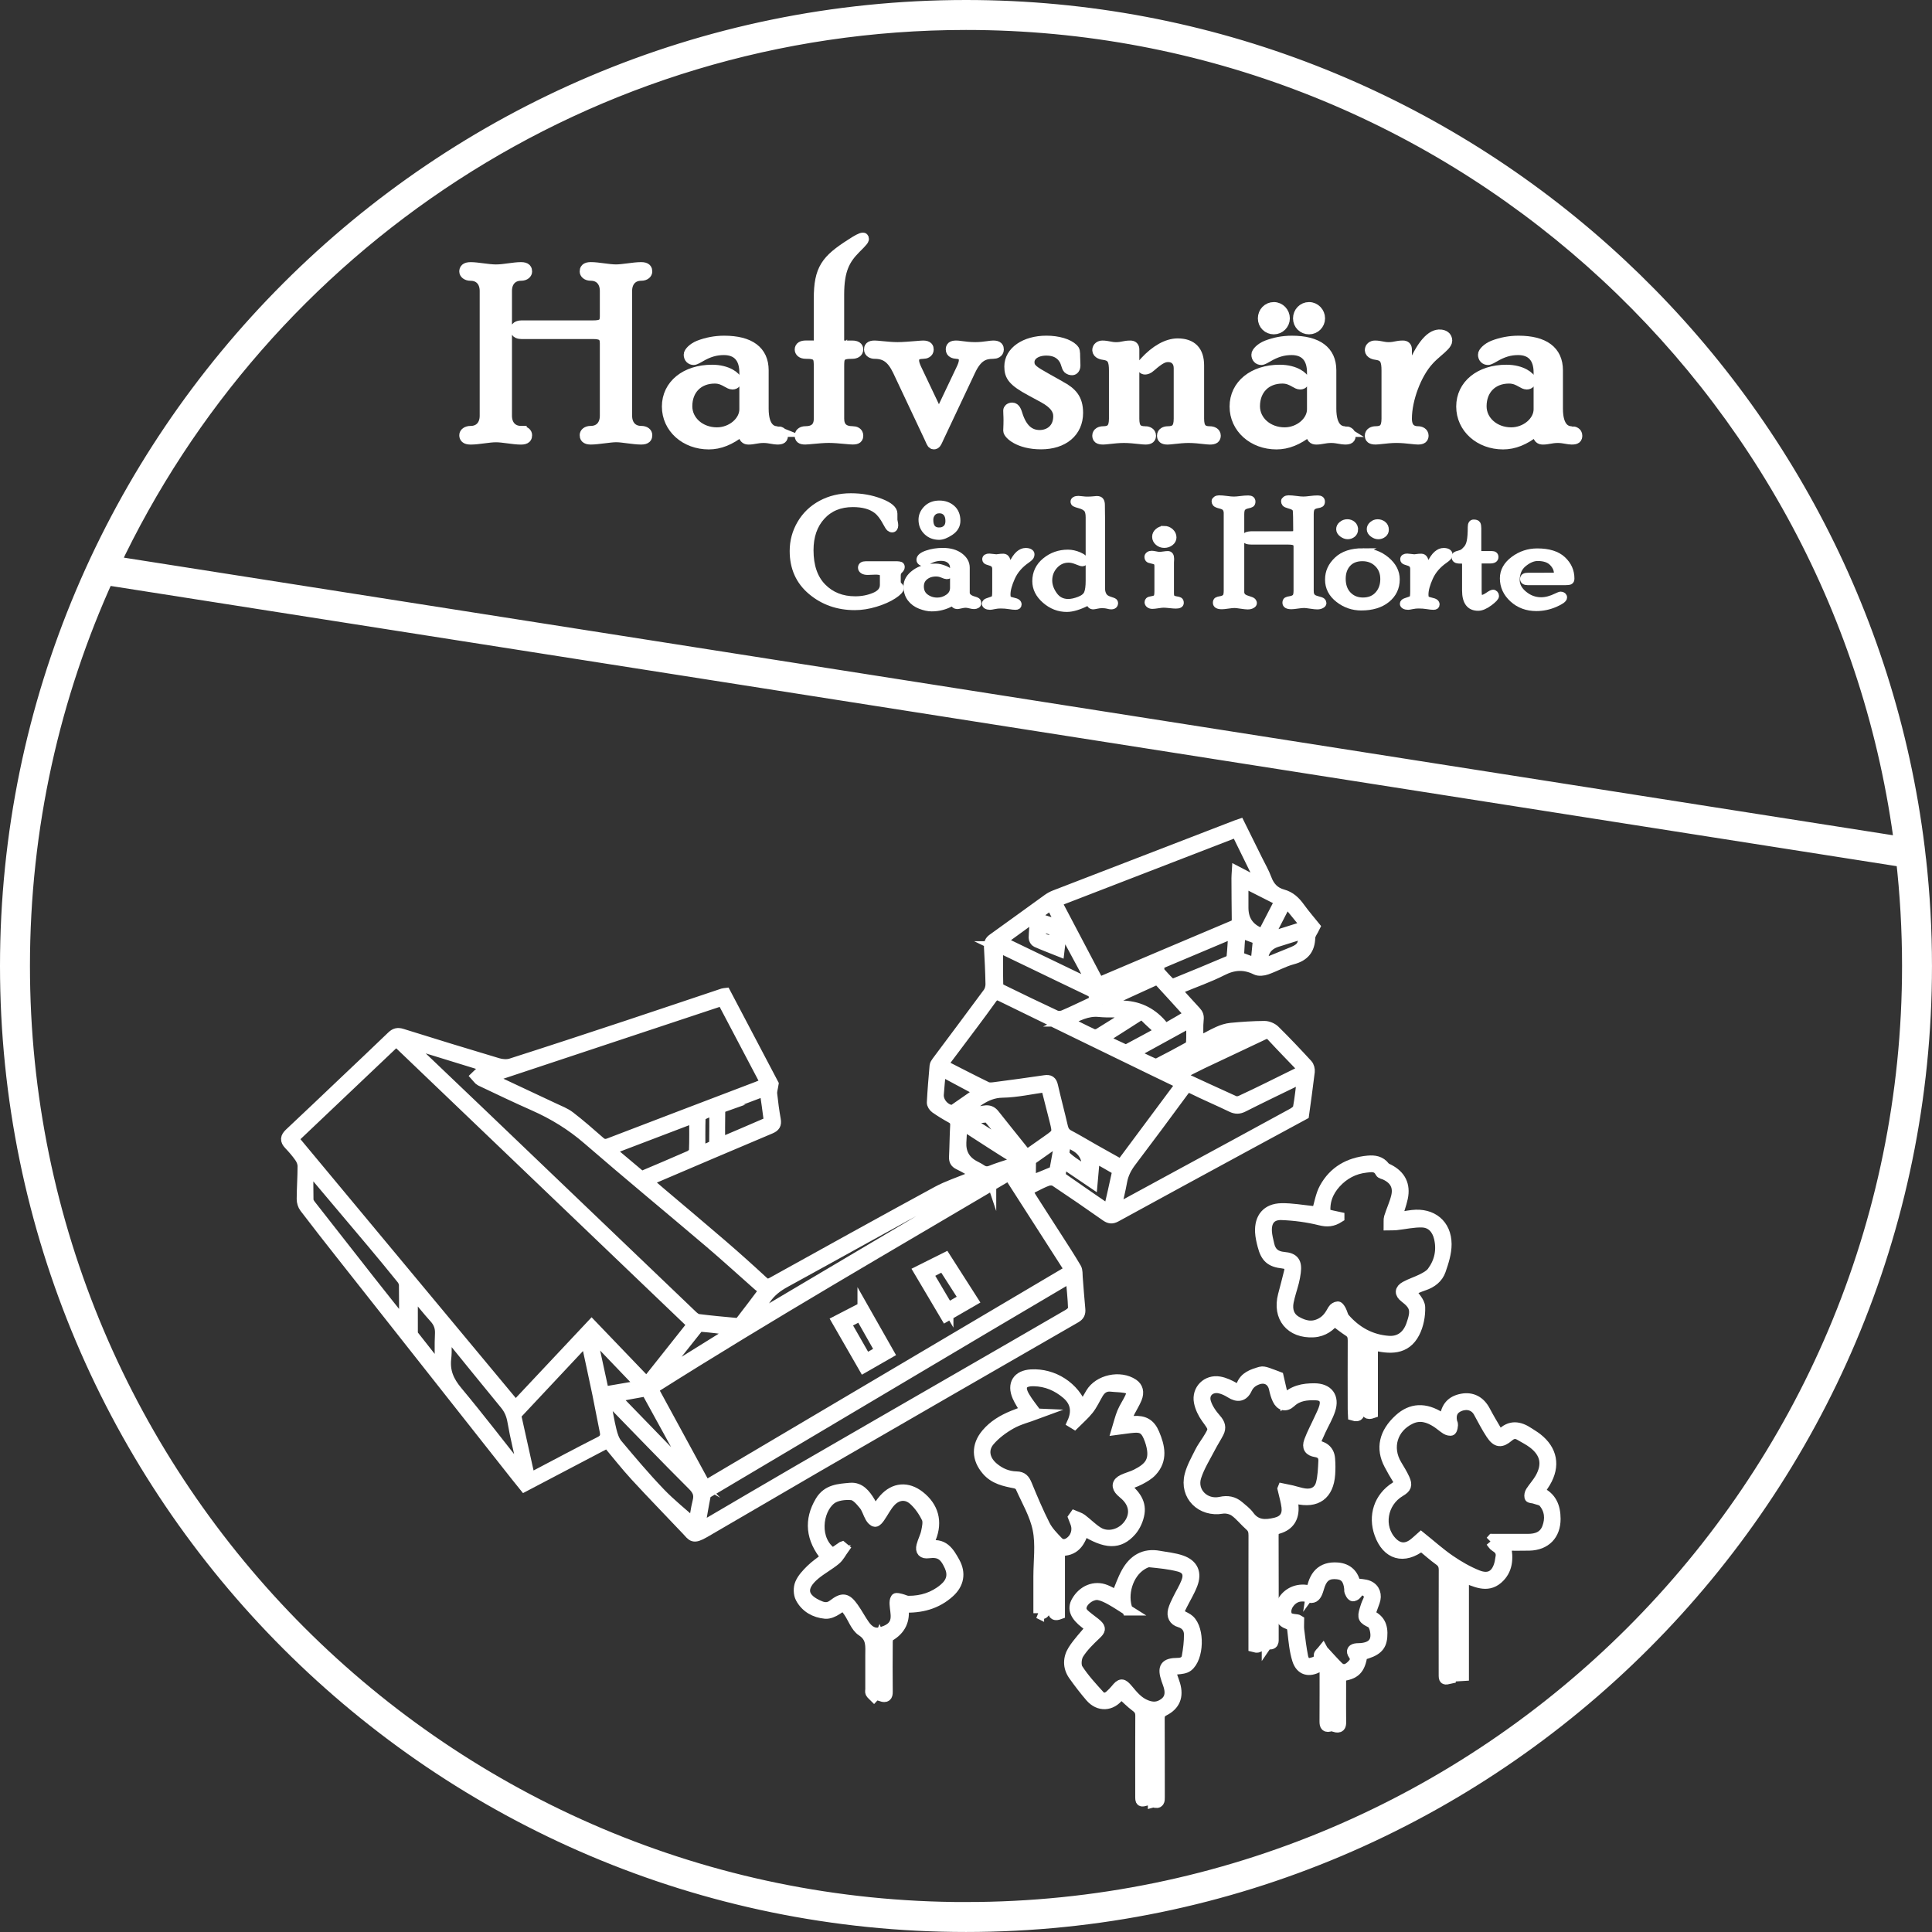<?xml version="1.0" encoding="UTF-8"?>
<svg id="Layer_2" data-name="Layer 2" xmlns="http://www.w3.org/2000/svg" viewBox="0 0 900.4 900.4">
  <rect x="0" y="0" width="900.4" height="900.4" fill="#333333" stroke="none"/>
  <defs>
    <style>
      .cls-1 {
        stroke-width: 5px;
      }

      .cls-1, .cls-2, .cls-3 {
        fill: #fff;
        stroke: #fff;
        stroke-miterlimit: 10;
      }

      .cls-2 {
        stroke-width: 3px;
      }

      .cls-3 {
        stroke-width: 9px;
      }
    </style>
  </defs>
  <g id="Layer_1-2" data-name="Layer 1">
    <g>
      <path class="cls-1" d="M283.11,672.36c-12.78,6.71-25.57,13.43-38.71,20.33-1.3-1.61-2.61-3.23-3.91-4.86-27.08-34.31-54.17-68.62-81.24-102.94-5.8-7.35-11.58-14.71-17.24-22.15-.79-1.04-1.25-2.61-1.24-3.94.02-5.11.41-10.23.41-15.34,0-1.38-.63-2.95-1.44-4.11-1.48-2.13-3.2-4.12-5-6-1.81-1.9-1.63-3.33.26-5.1,8.46-7.91,16.83-15.92,25.23-23.89,7.49-7.11,15.01-14.19,22.44-21.36,1.44-1.39,2.68-1.71,4.62-1.1,14.9,4.66,29.83,9.26,44.79,13.71,1.9.56,4.26.73,6.11.14,18-5.75,35.94-11.67,53.88-17.61,15-4.97,29.98-10.04,44.96-15.05.26-.09.57-.07,1.12-.14,7.5,14.24,15.03,28.55,22.22,42.22-.3,1.95-.8,3.33-.66,4.65.42,4.03.97,8.05,1.68,12.03.39,2.19-.27,3.2-2.35,4.08-18.22,7.66-36.39,15.45-54.57,23.2-.86.37-1.7.78-2.93,1.34,2.27,1.95,4.27,3.69,6.3,5.41,9.5,8.05,19.05,16.04,28.48,24.17,6.5,5.6,12.9,11.33,19.2,17.16,1.58,1.47,2.65,1.47,4.44.47,25.55-14.17,51.1-28.34,76.77-42.29,4.87-2.65,10.25-4.37,15.4-6.51.96-.4,1.95-.71,3.58-1.29-3.28-1.85-6-3.55-8.87-4.92-1.7-.81-2.14-1.86-2.05-3.6.24-4.82.25-9.65.53-14.47.11-1.8-.46-2.82-2.02-3.67-2.54-1.39-5.02-2.9-7.38-4.56-.75-.53-1.52-1.72-1.47-2.56.29-5.68.77-11.36,1.27-17.03.06-.69.54-1.4.98-1.99,7.95-10.68,15.97-21.31,23.85-32.03.82-1.11,1.26-2.78,1.23-4.17-.1-5.79-.4-11.57-.72-17.36-.09-1.58.3-2.65,1.66-3.62,8.56-6.11,17.04-12.33,25.58-18.47,1-.72,2.13-1.34,3.28-1.79,28.24-10.92,56.49-21.8,84.74-32.69.35-.14.71-.24,1.38-.47,2.78,5.62,5.55,11.2,8.31,16.79,1.41,2.85,3.03,5.63,4.13,8.6,1.41,3.81,3.76,6.35,7.7,7.41,3.43.93,5.78,3.19,7.82,6.03,2.41,3.33,5.13,6.44,7.11,8.91-1,2.09-2.25,3.53-2.29,5.01-.16,5.56-2.71,8.61-8.14,10.05-4.16,1.1-8,3.34-12.09,4.77-1.48.52-3.55.76-4.85.11-5.43-2.68-10.38-2.41-15.82.35-6.17,3.14-12.77,5.42-19.17,8.09-.69.29-1.34.67-2.26,1.14,3.12,3.45,6.06,6.75,9.07,9.98,1.02,1.1,1.45,2.05,1.26,3.73-.36,3.33-.11,6.72-.11,10.62,3.26-1.72,6.22-3.46,9.33-4.87,1.88-.85,3.95-1.53,5.99-1.72,5.18-.49,10.4-.85,15.6-.88,1.6,0,3.61.83,4.76,1.96,5.23,5.14,10.26,10.49,15.23,15.88.71.77,1.09,2.24.97,3.3-.8,6.8-1.78,13.58-2.65,19.99-9,4.87-17.78,9.62-26.55,14.38-20.34,11.05-40.69,22.08-60.99,33.21-1.84,1.01-3.03.8-4.66-.34-7.81-5.5-15.68-10.91-23.63-16.21-.87-.58-2.48-.62-3.53-.26-2.18.74-4.22,1.89-6.3,2.9-2.69,1.3-3.06,2.36-1.42,4.95,3.87,6.11,7.84,12.16,11.74,18.26,3.12,4.87,6.3,9.72,9.23,14.71.67,1.15.49,2.83.61,4.27.41,4.9.71,9.82,1.2,14.71.2,1.94-.25,3.07-2.08,4.12-40.47,23.28-80.91,46.61-121.32,69.99-17.2,9.95-34.3,20.06-51.5,30.01-5.47,3.16-5.62,1.79-8.32-1.06-7.95-8.42-16.05-16.7-23.89-25.23-4.49-4.88-8.58-10.13-13.06-15.46ZM322.76,617.25c-46.1-44.12-92.03-88.07-138.1-132.15-16.21,15.39-32.15,30.51-48.05,45.61,34.62,41.61,69.09,83.05,103.65,124.59,11.72-12.48,23.53-25.05,35.47-37.76,8.66,9.02,17.08,17.8,25.63,26.71,7.25-9.14,14.2-17.9,21.41-26.99ZM304.2,647.24c8.45,15.52,16.53,30.38,24.61,45.22,56.74-33.56,113.23-66.97,169.92-100.5-9.56-14.89-18.91-29.47-28.44-44.32-55.71,32.94-111.45,65.02-166.08,99.59ZM190.53,485.9c-.2.24-.39.49-.59.73.81.66,1.67,1.26,2.42,1.98,10.69,10.18,21.38,20.36,32.04,30.57,32.76,31.35,65.51,62.72,98.29,94.05.78.74,1.82,1.54,2.83,1.67,5.74.72,11.5,1.27,17.26,1.78.76.07,1.89-.12,2.29-.63,3.68-4.7,7.23-9.49,11.23-14.8-1.01-.76-1.99-1.39-2.85-2.15-7.59-6.7-15.06-13.54-22.77-20.1-18.89-16.06-38.03-31.83-56.77-48.06-7.61-6.59-15.94-11.69-25.08-15.73-8.38-3.7-16.64-7.66-24.91-11.59-.79-.38-1.31-1.34-1.96-2.04.75-.69,1.39-1.63,2.27-2.02,1.44-.64,3.04-.93,5.44-1.62-13.62-4.2-26.38-8.13-39.15-12.06ZM336.62,466.22c-36.3,12.05-72.2,23.98-108.74,36.11,10.58,4.96,20.44,9.56,30.28,14.21,2.51,1.19,5.21,2.19,7.38,3.86,4.81,3.7,9.38,7.72,13.95,11.72,1.41,1.23,2.57,1.49,4.37.79,23.03-8.85,46.1-17.61,69.15-26.4,1.3-.5,2.57-1.06,3.96-1.64-6.87-13.05-13.55-25.74-20.35-38.65ZM439.19,496.2c7.08,3.6,13.81,7.1,20.63,10.42,1.02.5,2.46.36,3.66.2,7.84-1.02,15.67-2.08,23.49-3.24,2.13-.32,3.11.29,3.6,2.45,1.45,6.39,3.16,12.72,4.63,19.1.42,1.82,1.16,3.05,2.88,3.95,4.01,2.11,7.88,4.47,11.83,6.7,4.16,2.35,8.33,4.67,12.58,7.05,9.45-12.7,18.69-25.12,28.06-37.72-4.69-2.26-9.02-4.34-13.35-6.44-23.48-11.42-46.98-22.82-70.43-34.3-2.07-1.02-3.19-1.03-4.68,1.06-5.43,7.61-11.12,15.04-16.71,22.53-1.94,2.6-3.9,5.19-6.2,8.24ZM576.27,387.71c-28.11,10.86-55.91,21.61-84.06,32.49,6.78,12.89,13.31,25.29,19.74,37.51.91-.16,1.11-.15,1.28-.23,20.49-8.7,40.98-17.42,61.5-26.06,1.59-.67,1.84-1.63,1.82-3.1-.09-6.37-.11-12.74-.14-19.11,0-.89.09-1.78.16-2.97,3.93,2.05,7.46,3.88,10.98,5.72l.4-.42c-3.84-7.83-7.68-15.66-11.69-23.83ZM499.13,595.24c-1.46.85-2.45,1.41-3.43,1.98-12.04,7.11-24.1,14.21-36.13,21.35-42.98,25.49-85.94,51-128.9,76.52-.72.43-1.75.97-1.88,1.62-1,4.93-1.8,9.89-2.76,15.38,1.42-.77,2.27-1.2,3.09-1.68,14.48-8.47,28.93-17,43.45-25.41,24.79-14.36,49.62-28.66,74.44-42.98,16.96-9.79,33.94-19.55,50.87-29.4,1.02-.59,2.4-1.82,2.38-2.72-.14-4.7-.67-9.39-1.12-14.66ZM606.94,502.48c-1.21.5-2.08.8-2.91,1.21-8.24,4.01-16.5,7.97-24.67,12.1-1.94.98-3.46.98-5.39.05-6.07-2.94-12.3-5.57-18.34-8.56-1.95-.96-2.79-.52-3.95,1.06-8.12,11.04-16.27,22.05-24.55,32.96-2.15,2.83-3.69,5.76-4.32,9.28-.75,4.2-1.81,8.34-2.88,13.12,1.66-.87,2.68-1.39,3.68-1.93,8.73-4.74,17.45-9.49,26.18-14.23,17.54-9.52,35.1-19.02,52.61-28.6,1.08-.59,2.48-1.63,2.67-2.66.82-4.42,1.25-8.92,1.88-13.8ZM273.14,624.46c-11.07,11.79-21.62,23.01-32.13,34.27-.33.35-.57,1.05-.47,1.5,2.07,9.49,4.19,18.97,6.37,28.72,1.29-.64,2.41-1.16,3.5-1.73,9.72-5.1,19.39-10.29,29.19-15.24,2.4-1.21,2.87-2.65,2.37-5.01-1.2-5.75-2.22-11.54-3.42-17.28-1.7-8.18-3.5-16.33-5.41-25.22ZM549.21,501.23c9.13,4.21,17.59,8.16,26.12,11.99.8.36,2.09.19,2.94-.2,4.3-1.96,8.54-4.05,12.78-6.12,5.5-2.69,10.99-5.41,16.75-8.26-5.2-5.42-10.19-10.52-15.03-15.75-1.29-1.4-2.33-1.52-3.97-.74-9.48,4.53-19.02,8.95-28.51,13.46-3.54,1.69-7.01,3.54-11.08,5.61ZM188.47,617.17c0-6.17.05-12.23-.05-18.28-.02-.96-.5-2.07-1.11-2.84-4.48-5.55-9-11.06-13.59-16.52-9.36-11.15-18.76-22.27-28.16-33.4-.32-.38-.77-.66-1.16-.99-.28.06-.57.11-.85.17,0,4.61-.06,9.23.05,13.83.02.85.61,1.8,1.16,2.51,9.13,11.7,18.29,23.39,27.47,35.06,5.41,6.88,10.88,13.71,16.23,20.45ZM323.42,710.13c.45-2.64.88-6.57,1.85-10.38.83-3.25-.04-5.24-2.46-7.65-12.83-12.78-25.36-25.86-38.01-38.82-.67-.69-1.43-1.28-2.78-2.48.16,1.67.18,2.4.31,3.12.8,4.26,1.48,8.55,2.52,12.75.56,2.25,1.33,4.7,2.77,6.42,6.43,7.67,12.9,15.34,19.82,22.57,5.04,5.27,10.81,9.84,15.97,14.47ZM464.98,441.15c0,6.25-.06,12.28.08,18.31.01.63,1.09,1.45,1.85,1.82,8.3,4.06,16.61,8.1,24.99,11.99,1.03.48,2.64.44,3.71,0,4.08-1.71,8.04-3.69,12.06-5.54,1.24-.57,2.27-1.02,2.27-2.83,0-1.81-.81-2.52-2.23-3.19-9.3-4.43-18.57-8.92-27.85-13.39-5-2.41-10-4.82-14.89-7.17ZM244.15,687.53c-.21-1.45-.28-2.37-.47-3.26-1.59-7.25-3.44-14.44-4.69-21.75-.53-3.1-1.56-5.63-3.5-7.99-8.56-10.44-17.08-20.91-25.58-31.4-.46-.56-.67-1.32-.99-1.99-.35.24-.7.48-1.04.73,0,3.74.35,7.52-.08,11.21-.71,6.08,1.34,10.69,5.25,15.37,10.53,12.63,20.53,25.7,31.11,39.08ZM447.87,519.06c3.67-.43,7.36-.75,11-1.35,1.98-.32,3.31.23,4.51,1.75,4.18,5.3,8.42,10.55,12.64,15.82.81,1.02,1.62,2.05,2.44,3.09,3.46-2.44,6.61-4.65,9.77-6.87,4.8-3.38,4.83-3.39,3.42-9.12-1.31-5.29-2.69-10.57-4.05-15.91-7.06.96-13.73,2.5-20.43,2.61-8.27.13-13.29,5.71-19.31,9.98ZM461.79,549.09c-.07-.21-.13-.41-.2-.62-6.82,2.55-14.04,4.36-20.4,7.77-25.23,13.52-50.16,27.58-75.27,41.3-3.73,2.04-6.86,4.42-9.22,7.97-2.14,3.21-4.59,6.22-6.9,9.31.14.12.27.24.41.36,37.19-22.04,74.39-44.07,111.58-66.11ZM298.93,548.36c7.57-3.22,15.02-6.34,22.41-9.6.95-.42,2.21-1.57,2.25-2.42.21-4.99.1-9.99.1-15.57-13.55,5.16-26.36,10.04-39.63,15.1,5.25,4.41,10.09,8.48,14.87,12.5ZM540.14,452.71c1.69,1.83,3.12,3.53,4.73,5.04.55.52,1.74.95,2.35.71,8.49-3.42,16.94-6.94,25.36-10.52.66-.28,1.46-1.11,1.53-1.76.38-3.62.55-7.26.81-11.23-1.15.37-1.96.57-2.73.89-18.92,7.96-37.81,15.99-56.76,23.85-2.76,1.15-3.2,2.73-2.37,5.52,9.07-4.19,17.97-8.3,27.08-12.51ZM509.78,459.54c-5.07-9.41-9.8-18.19-14.86-27.58-.5,4.23-.9,7.63-1.34,11.3-3.76-1.5-7.18-2.79-10.52-4.26-.58-.25-1.18-1.27-1.16-1.92.09-3.06.39-6.11.63-9.39,4.11,1.3,7.92,2.51,12.39,3.92-1.87-3.74-3.4-6.8-5.07-10.13-7.87,5.73-15.51,11.28-23.54,17.12,14.68,7.07,28.78,13.86,43.46,20.94ZM513.84,468.03c.05.26.11.51.16.77,2.86,0,5.73-.01,8.59,0q11.18.06,18.58,8.49c.38.43.69.99,1.16,1.27.5.29,1.34.62,1.73.4,3.48-1.95,6.9-4.01,10.5-6.13-4.8-5.29-9.36-10.37-14-15.37-.47-.5-1.62-.96-2.14-.73-8.23,3.7-16.4,7.52-24.58,11.31ZM335.44,532.79c7.97-3.4,14.96-6.35,21.9-9.39.51-.22,1.1-1.16,1.03-1.69-.52-4.35-1.19-8.69-1.87-13.42-6.86,2.6-13.41,5.04-19.9,7.63-.6.24-1.1,1.5-1.11,2.29-.1,4.61-.05,9.22-.05,14.57ZM321.57,687.08c.16-.09.32-.17.49-.26-.08-.35-.09-.75-.25-1.05-6.59-12.09-13.18-24.17-19.83-36.22-.3-.54-1.2-1.21-1.7-1.12-4.38.73-8.73,1.61-13.71,2.57,11.98,12.35,23.5,24.22,35.02,36.09ZM476.25,551.49c.19-.05.39-.1.58-.15.1-1.29.08-2.6.32-3.85.67-3.48-.68-5.61-3.73-7.44-7.58-4.57-14.95-9.49-22.41-14.26-.78-.5-1.61-.91-2.69-1.52-.16,2.93-.32,5.5-.45,8.07q-.37,7.42,6.05,10.94c1.1.6,2.25,1.13,3.27,1.83,1.56,1.07,3.02,1.22,4.83.48,2.82-1.15,5.77-2,8.49-2.91,2.01,3.1,3.87,5.96,5.73,8.82ZM516.75,564.06c1.41-6.17,2.72-11.78,3.91-17.41.12-.56-.29-1.59-.77-1.87-3.09-1.86-6.27-3.57-9.78-5.53-.37,4.14-.7,7.81-1.06,11.92-4.77-3.23-9.16-6.2-13.84-9.37-.41,2.01-.83,3.5-.95,5-.06.73.2,1.84.71,2.21,7.08,4.98,14.22,9.86,21.78,15.06ZM588.57,435.29c2.66-5.13,5.35-10.33,8.03-15.51-5.86-2.97-11.39-5.77-17.27-8.75,0,4.31-.02,8.22,0,12.13q.06,9.14,9.23,12.14ZM204.32,637.21c.27-.1.55-.21.82-.31,0-5.09-.19-10.18.07-15.25.15-3.03-.7-5.3-2.71-7.51-3.24-3.56-6.2-7.37-9.31-11.05-.37-.44-.87-.76-.97-.84,0,6.17-.01,12.42.02,18.67,0,.54.18,1.18.51,1.6,3.83,4.92,7.71,9.81,11.57,14.7ZM298.8,645.75c-7.9-8.25-15.28-15.96-22.67-23.67l-.51.34c1.88,8.69,3.77,17.37,5.71,26.33,5.76-.99,11.23-1.93,17.47-3ZM555.32,476.05c-9.21,5.06-18.05,9.91-27.34,15.01,3.59,1.72,6.59,3.23,9.67,4.57.65.28,1.7.15,2.37-.19,4.62-2.37,9.22-4.79,13.75-7.32.7-.39,1.44-1.39,1.48-2.14.17-3.15.07-6.32.07-9.93ZM307.66,640.91c.11.12.22.25.33.37,11.3-7.03,22.6-14.06,33.9-21.09-5.18-1.1-10.3-1.63-15.42-2.04-.5-.04-1.19.57-1.58,1.05-5.77,7.22-11.5,14.47-17.24,21.71ZM541,480.65c-2.76-2.55-5.1-4.57-7.26-6.76-1.09-1.1-1.93-1.19-3.2-.36-5.09,3.3-10.24,6.52-15.35,9.78-.35.22-.64.56-1.16,1.03,3.39,1.63,6.49,3.18,9.64,4.59.59.27,1.56.24,2.13-.06,4.84-2.54,9.63-5.19,15.21-8.21ZM456.76,508.71c-6.37-3.41-12.21-6.53-18.4-9.84-.36,3.94-.75,7.57-1,11.21-.24,3.38,2.63,6.87,5.95,7.35.43.06.98-.08,1.34-.32,3.95-2.71,7.88-5.45,12.11-8.4ZM496.98,475.93c4.59,2.29,8.5,4.33,12.51,6.15.74.33,2.05,0,2.82-.46,4.76-2.9,9.45-5.92,14.15-8.92.26-.17.4-.53.84-1.15-5.33,0-10.27.37-15.13-.1-5.48-.52-9.83,1.87-15.2,4.48ZM542.51,497.41c.02.4.04.79.06,1.19,1.65.13,3.61.89,4.92.28,10.55-4.92,20.98-10.1,31.44-15.21,1.15-.56,2.27-1.17,3.4-1.75-3.9-.29-8.04-.88-11.21.6-9.73,4.54-19.1,9.87-28.6,14.89ZM494.2,530.91c-4.76,3.35-8.93,6.27-13.08,9.22-.35.25-.79.71-.8,1.08-.06,3.04-.04,6.08-.04,9.21,3.56-1.43,7.19-2.85,10.77-4.39.37-.16.58-.95.68-1.49.8-4.26,1.55-8.52,2.47-13.63ZM588.77,449.3c4.75-1.93,9.27-3.75,13.79-5.61,4.29-1.77,5.34-3.71,4.67-8.64-4.05,1.27-8.07,2.52-12.1,3.8q-6.87,2.18-6.63,9.5c0,.18.1.37.27.95ZM608.84,431.53c-3.19-3.91-6.04-7.4-9.22-11.3-3.06,5.93-5.72,11.09-8.75,16.96,6.35-2,11.91-3.75,17.97-5.66ZM333.07,517.28c-2.15.77-3.52,1.15-4.78,1.76-.77.38-1.94,1.1-1.96,1.7-.16,5.13-.09,10.26-.09,15.9,2.45-1.02,4.1-1.56,5.6-2.39.59-.33,1.16-1.27,1.17-1.95.1-4.8.05-9.6.05-15.02ZM586.43,437.7c-2.38-.89-5.22-1.94-8.44-3.13-.26,3.64-.55,6.98-.69,10.33-.02.49.51,1.28.97,1.47,2.29.92,4.63,1.68,7.05,2.53.38-3.86.73-7.31,1.11-11.18ZM471.77,535.56c.17-.19.34-.37.52-.56-3.74-4.58-7.46-9.17-11.24-13.71-.32-.38-1.02-.71-1.5-.66-2.9.27-5.79.66-9.53,1.12,7.78,4.94,14.77,9.37,21.76,13.81ZM496.8,531.68c-.25,2.69-1.47,5.92-.46,6.96,2.83,2.9,6.59,4.89,10.21,7.4q1.04-8.19-5.31-11.87c-1.24-.72-2.5-1.4-4.44-2.48ZM491.74,433.76c-1.29-.43-2.28-.77-3.28-1.09-.97-.31-1.96-.6-2.93-.89-1.5,4.86-.29,6.29,5.6,6.75.19-1.5.38-3.01.61-4.77Z"/>
      <path class="cls-1" d="M662.46,720.35c-8.24,6.41-15.96,4.13-19.43-5.52-3.02-8.4-.25-16.93,7.31-21.72,1.86-1.18,2.1-2.13,1.01-3.87-1.37-2.21-2.66-4.48-3.87-6.78-3.93-7.46-2.32-14.64,4.64-21,5.6-5.12,11.99-5.44,19.08-.94.57.36,1.13.72,1.88,1.18.17-.42.36-.72.4-1.04.61-5,3.1-7.75,7.86-8.65,4.66-.88,8.39,1.11,10.7,5.48,1.71,3.24,3.57,6.39,5.44,9.53.37.63,1.07,1.06,1.54,1.51.36-.05.62-.01.72-.12,4.03-4.27,8.31-3.64,12.72-.66,1.28.86,2.63,1.62,3.84,2.57,7.04,5.5,8.41,12.8,3.85,20.49-.87,1.47-1.87,2.86-2.9,4.42,5.78,2.38,7.54,7.06,7.56,12.62.02,7.47-4.56,12.12-12.02,12.32-3.65.1-7.3.02-11.17.02,1.4,6.18.88,11.66-3.65,15.57-5.01,4.32-10.37,1.31-15.88-.76v45.9c-.97.06-1.77.11-2.9.18v-3.66c0-13.81-.06-27.61.05-41.42.02-2.37-.61-3.85-3.28-4.57v50.77c-2.93.67-2.97.67-2.97-2.04-.01-16.12-.04-32.25.03-48.37,0-2.01-.46-3.37-2.17-4.6-2.89-2.08-5.54-4.48-8.39-6.83ZM694.75,718.3c.28-.32.57-.63.85-.95,5.49,0,10.97-.01,16.46,0,4.08.01,7.55-1.2,9.1-5.28,1.6-4.23,1.22-8.46-1.77-11.98-.89-1.05-2.79-1.25-4.25-1.78-.74-.26-2.1-.24-2.18-.59-.18-.77.04-1.83.49-2.52,1.36-2.1,3.09-3.97,4.34-6.13,3.74-6.49,2.62-12.02-3.32-16.52-1.91-1.44-4.09-2.52-6.16-3.74-1.91-1.12-3.55-.82-5.27.64-3.47,2.95-5.47,2.76-8.03-1.07-2.19-3.27-3.96-6.83-5.87-10.28-1.72-3.1-5.1-4.24-8.71-2.9-3.26,1.22-4.6,3.81-3.82,7.41.1.47.43.94.39,1.38-.09.88-.15,1.94-.67,2.52-.28.31-1.63-.02-2.27-.42-1.55-.97-2.91-2.23-4.44-3.23-3.82-2.47-7.85-3.74-12.28-1.62-8.51,4.06-11.32,13.35-6.51,21.42,1.28,2.15,2.63,4.28,3.66,6.55,1.35,2.99.84,4.17-1.97,5.82-8.59,5.06-10.51,16.68-3.9,23.62,3.04,3.19,6.53,3.54,10.08.91,1.29-.96,2.43-2.11,3.55-3.09,4.56,3.66,8.81,7.49,13.48,10.69,4.02,2.75,8.34,5.25,12.85,7.05,5.55,2.21,9.09-.09,10.45-5.91.18-.75.22-1.53.39-2.28.54-2.41-.35-4.04-2.48-5.28-.9-.52-1.46-1.62-2.17-2.46Z"/>
      <path class="cls-1" d="M484.1,751.82v-6.09c0-3.67,0-7.33,0-11,0-7.33,1.08-14.89-.33-21.94-1.38-6.92-5.24-13.37-8.16-19.95-.35-.78-1.58-1.48-2.5-1.66-4.87-.94-9.65-1.92-13.13-5.95-4.7-5.45-4.84-11.47-.21-16.98,3.31-3.94,7.61-6.47,12.3-8.39,1.95-.8,3.94-1.51,6.03-2.31-1.33-2.3-2.83-4.41-3.84-6.74-2.5-5.74.06-9.74,6.28-10.11,10.31-.61,20.25,5.71,23.84,15.59,1.47-2.53,2.73-4.75,4.03-6.95,3.67-6.21,13.62-8.36,19.68-4.26,2.13,1.44,2.79,3.76,1.58,6.68-.84,2.04-2.04,3.93-3.05,5.9-.78,1.52-1.51,3.06-2.5,5.09,1.73-.15,2.92-.27,4.12-.35,4.88-.33,7.73,1.23,9.63,5.72,2.54,6,3.95,12.12-1.13,17.57-1.52,1.63-3.62,2.82-5.63,3.87-2.11,1.11-4.42,1.81-7.12,2.88,4.2,3.51,7.79,7.29,6.93,12.78-.45,2.88-1.82,6.01-3.72,8.19-5.6,6.4-11.81,6.15-22.18-.34-1.59,5.56-4.22,9.99-11.2,9.52v29.61c-2.14.79-2.98.4-2.96-1.88.09-9.36.19-18.72-.09-28.08-.05-1.75-1.82-3.46-2.8-5.18-.25.07-.51.15-.76.22-.09.68-.27,1.35-.27,2.03-.02,10.04-.03,20.07,0,30.11,0,1.72.05,3.28-2.86,2.39ZM483.12,658.93c-4.06,1.51-8.29,2.54-11.93,4.59-3.69,2.08-7.32,4.75-10.05,7.95-3.47,4.08-2.37,9.03,1.77,12.52,3.13,2.64,6.76,4.18,10.82,4.25,2.73.04,3.78,1.37,4.74,3.69,2.64,6.41,5.33,12.81,8.47,18.98,1.45,2.84,3.84,5.26,6.08,7.61,1.55,1.62,3.63,1.67,5.55.29,2.98-2.15,4.03-5.86,2.65-9.27-.31-.76-.59-1.54-.89-2.31.17-.23.34-.47.5-.7,1.1.48,2.33.78,3.27,1.48,2.61,1.96,4.91,4.41,7.67,6.09,4.64,2.83,11,1.05,14.35-3.6,3.31-4.59,2.68-9.74-1.67-13.74-.64-.59-1.33-1.12-1.95-1.72-2.19-2.15-1.92-4.09.9-5.42,2-.94,4.2-1.46,6.17-2.45,6.34-3.2,9.08-6.53,6.9-14.42-.31-1.11-.7-2.2-1.16-3.26-1.53-3.51-3.19-4.54-7-4.23-2.27.18-4.52.56-7.7.97.92-3.02,1.5-5.59,2.5-7.98,1-2.39,2.53-4.55,3.62-6.91,1.31-2.82.6-4.15-2.49-4.67-2.08-.36-4.22-.34-6.33-.58-2.87-.33-4.81.99-6.2,3.34-1.47,2.49-2.68,5.19-4.45,7.44-1.92,2.44-4.35,4.49-6.55,6.7l-.9-.55c2.36-5.19,1.65-9.74-2.65-13.42-4.39-3.75-9.46-5.92-15.29-6.05-5.62-.12-7.28,2.55-4.42,7.43,1.64,2.8,3.75,5.32,5.64,7.95Z"/>
      <path class="cls-1" d="M639.67,626.69v31.81c-2.43.85-2.9-.08-2.89-2.09.07-9.36-.03-18.73.06-28.09.02-2.25-.46-3.78-3.15-4.11-.06.63-.2,1.33-.2,2.04-.02,10.33-.05,20.66-.02,30.99,0,1.77-.02,3.23-2.75,2.4-.04-.91-.13-1.94-.13-2.97-.01-10.62-.05-21.24.01-31.86.01-1.87-.29-3.28-2.01-4.39-2.35-1.51-4.53-3.3-6.79-4.97-1.73,2.32-4.92,5.05-9.64,5.31-10.6.59-16.77-6.9-14.07-17.13.96-3.63,1.92-7.26,2.81-10.91.6-2.46-.32-3.73-3-4.03-5.71-.63-7.91-2.62-9.35-8.22-.53-2.04-1.02-4.14-1.13-6.24-.34-6.7,3.12-10.85,9.79-10.98,4.78-.09,9.57.8,14.35,1.28.92.09,1.83.33,2.23.4,1.2-3.95,1.76-7.9,3.54-11.17,4.27-7.85,11.35-11.86,20.19-12.69,2.96-.28,5.79.12,7.8,2.8.43.57,1.26.85,1.94,1.21,5.38,2.78,7.64,7.19,6.38,13.16-.67,3.15-1.84,6.19-2.8,9.36,2.5-.41,4.94-.92,7.4-1.2,9.09-1.04,15.72,4.28,15.77,13.42.02,4.09-1.33,8.31-2.7,12.24-1.21,3.49-4.11,5.71-7.72,6.92-2.34.79-4.6,1.83-6.38,2.55,1.67,2.69,4.4,5.13,4.49,7.67.14,3.97-.71,8.42-2.54,11.94-4.12,7.95-11.45,7.6-19.48,5.55ZM624.06,567.31c-3.03,1.93-5.52,2.11-8.78,1.29-5.83-1.45-11.92-2.26-17.94-2.49-5.02-.19-7.35,2.83-7.07,7.82.12,2.09.68,4.17,1.15,6.23.83,3.65,3.09,5.46,6.92,5.79,4.66.4,6.01,2.35,5.4,6.98-.2,1.53-.47,3.05-.85,4.54-.79,3.08-1.86,6.1-2.47,9.21-.74,3.81.26,7.24,3.81,9.24,3.59,2.02,7.27,2.99,11.44.77,2.83-1.5,4.21-3.75,5.61-6.3.38-.69,1.43-1.33,2.2-1.36.48-.02,1.11,1.1,1.48,1.8.62,1.18.82,2.67,1.66,3.63,5.42,6.21,12.22,10.02,20.51,10.6,5.22.37,8.9-2.47,10.7-7.56,2.4-6.81,1.85-9.08-3.16-12.93-2.27-1.75-2.27-3.51.32-4.94,2.52-1.39,5.33-2.23,7.9-3.54,1.67-.86,3.53-1.84,4.6-3.29,3.51-4.72,4.66-10.12,3.3-15.9-.98-4.15-3.63-7.15-7.9-7.33-4.05-.16-8.15.83-12.23,1.26-1.08.12-2.19.05-3.28.07.03-1.18-.21-2.44.13-3.53,1.02-3.31,2.56-6.47,3.34-9.82,1.09-4.72-.83-8.02-5.21-10.08-.78-.37-1.99-.52-2.29-1.13-1.53-3.13-4.27-2.61-6.79-2.32-5.58.63-10.31,3.15-14.08,7.29-3.73,4.11-5.52,8.92-4.8,14.53,1.16.29,2.09.53,3.03.74.99.23,1.99.43,3.35.72Z"/>
      <path class="cls-1" d="M590.53,766.05v-52.71c-1.15-.06-2.05-.11-3.34-.18,0,1.35,0,2.48,0,3.6,0,16.02,0,32.05.01,48.07,0,1.67.29,3.56-2.87,2.67,0-1,0-2.12,0-3.25,0-16.22-.02-32.43.03-48.65,0-1.83-.29-3.27-1.78-4.57-2.47-2.15-4.49-4.85-7.13-6.73-1.52-1.08-3.99-1.66-5.84-1.34-9.74,1.68-17.49-5.93-15.05-15.45.96-3.76,3-7.27,4.74-10.8.97-1.98,2.34-3.76,3.52-5.65,3.29-5.27,3.13-5.15-.52-10.17-1.59-2.19-2.88-4.87-3.39-7.5-1.09-5.69,3.64-10.38,9.37-9.39,2.39.41,4.74,1.54,6.89,2.75,1.69.95,2.79.86,3.41-.88,1.51-4.27,5.25-5.37,8.97-6.46.83-.24,1.9.02,2.78.3,1.82.58,3.59,1.32,5.44,2.01.75,3.25,1.53,6.67,2.49,10.86,4.28-4.64,9.18-5.41,14.25-5.41,6.33,0,9.31,3.91,7.33,9.89-1.08,3.27-2.9,6.28-4.36,9.43-1,2.16-1.94,4.35-3.12,7.02,4.26.44,7.03,2.24,7.36,6.34.19,2.4.21,4.83.04,7.23-.68,9.54-6.23,13.53-15.57,11.3-.55-.13-1.12-.21-1.97-.36.16,1.36.32,2.55.43,3.76.47,5.38-1.77,9.07-6.92,10.55-2.12.61-2.35,1.66-2.34,3.49.06,15.83.05,31.66.04,47.49,0,1.59.34,3.54-2.88,2.71ZM597.87,693.85c1.58.33,2.87.56,4.14.86,1.96.47,3.89,1.14,5.87,1.44,3.82.58,6.89-.99,7.87-4.7.89-3.38.98-7,1.16-10.53.12-2.38-1.03-3.9-3.67-4.32-3.03-.48-4.07-2.06-3.01-4.95,1.29-3.51,3.11-6.82,4.66-10.24.87-1.92,1.9-3.82,2.44-5.84.89-3.35-.55-5.34-3.98-5.46-4.26-.15-8.41.17-11.84,3.38-2.31,2.16-4.68,1.57-6.05-1.33-.73-1.55-1.2-3.25-1.56-4.94-.87-4.09-4.24-5.85-8.17-4.27-2.15.87-3.69,2.14-4.71,4.34-1.6,3.47-4.22,3.91-7.49,1.82-1.51-.96-3.23-1.79-4.96-2.18-4.46-1.02-7.99,2.22-6.69,6.59.86,2.89,2.81,5.64,4.85,7.94,1.82,2.06,2.34,3.91,1.15,6.22-1.14,2.22-2.53,4.32-3.68,6.54-2.37,4.6-5.24,9.06-6.81,13.94-2.33,7.2,4.07,13.54,11.5,11.9,3.16-.7,5.95-.21,8.39,1.88,1.68,1.44,3.54,2.8,4.82,4.56,3.33,4.58,7.77,4.38,12.44,3.25,3.91-.95,5.68-3.45,5.19-7.46-.32-2.64-1.13-5.23-1.86-8.43Z"/>
      <path class="cls-1" d="M537.45,839.82c0-3.38,0-6.74,0-10.1,0-9.55-.03-19.1.02-28.66.01-1.9-.41-3.05-2.94-2.54v40.46c-2.93.75-2.96.75-2.96-2-.01-12.45-.05-24.89.03-37.34.01-1.95-.6-3.1-2.17-4.27-2.45-1.82-4.6-4.04-6.98-6.2-.09.11-.52.57-.9,1.08-3.65,4.83-9.38,5.14-13.35.53-2.76-3.21-5.35-6.59-7.8-10.05-2.68-3.78-2.56-8.01-.19-11.73,2.3-3.6,5.34-6.73,8.31-10.37-.62-.48-1.65-1.27-2.68-2.07-4.72-3.65-5.98-6.79-4.07-10.17,2.92-5.19,8.39-7.41,13.49-5.36,1.85.74,3.57,1.8,5.15,2.61,1.55-3.65,2.78-7.42,4.67-10.81,3.24-5.81,8.15-8.92,15.11-7.62,3.49.65,7.12.95,10.43,2.12,5.34,1.89,7.04,5.76,5,11.05-1.31,3.39-3.26,6.54-4.89,9.81-1.88,3.77-1.83,3.87,1.87,5.75.6.3,1.17.69,1.67,1.14,4.71,4.32,4.37,17.6-.74,21.52-1.23.94-3.19,1.11-4.85,1.26-3.12.28-3.41.54-2.42,3.44.43,1.28.92,2.54,1.3,3.83,1.58,5.47,0,9.51-5.06,12.09-1.76.9-2.21,1.94-2.2,3.78.07,12.16.02,24.31.05,36.47,0,1.7.09,3.31-2.87,2.34ZM525.5,750.39c-2.59-1.62-5.11-3.34-7.78-4.82-1.74-.97-3.61-1.9-5.54-2.31-2.96-.63-7.06,1.95-8.08,4.93-1.02,2.97,1.35,4.33,3.17,5.86,1.25,1.05,2.65,1.94,3.86,3.04,1.97,1.79,1.58,2.71-.35,4.54-2.97,2.82-6.01,5.75-8.16,9.18-1.13,1.79-1.44,5.38-.37,7.03,2.88,4.49,6.58,8.48,10.19,12.46,1.37,1.51,3.36,1.31,4.94-.16.92-.85,1.82-1.73,2.61-2.7,2.42-2.99,3.13-2.99,5.67.04,2.46,2.93,4.78,5.84,8.66,7.32,3.09,1.18,5.55.94,8.1-.81,2.68-1.83,3.23-4.44,2.55-7.41-.3-1.31-.82-2.57-1.26-3.85-1.93-5.68-.71-7.56,5.24-7.59,2.32-.01,3.92-.95,4.3-3.02.62-3.45,1.08-6.99,1.03-10.49-.04-2.71-1.54-4.83-4.5-5.7-2.63-.78-3.63-2.87-2.95-5.47.46-1.75,1.32-3.4,2.11-5.04,1.3-2.69,2.93-5.24,4.01-8.01,1.48-3.79.44-6.41-3.48-7.43-4.43-1.16-9.07-1.6-13.65-2.06-1.2-.12-2.62.66-3.74,1.35-6.51,4.03-9.46,13.91-6.6,21.12Z"/>
      <path class="cls-1" d="M385.15,725.84c-7.28-8.71-7.99-17.44-2.75-26.19,3.27-5.46,8.66-5.63,13.79-6.1,4.49-.42,7.08,2.94,9.2,6.45.84,1.39,1.52,2.86,2.37,4.48,1.5-2.05,2.75-4.07,4.3-5.81,4.74-5.32,10.87-5.78,16.47-1.39,6.44,5.06,8.28,11.9,5.25,19.47-.46,1.15-.84,2.32-1.47,4.06,7.25-2.22,10,2.65,12.58,7.31,2.8,5.06,1.88,10.01-2.4,13.91-6.04,5.5-13.36,7.38-21.62,7.01.94,5.99-1.16,10.49-6.48,13.52-.61.35-.82,1.81-.83,2.76-.06,7.72-.07,15.45,0,23.17.02,1.96-.6,2.71-2.89,1.96,0-.92,0-1.95,0-2.99,0-6.95.04-13.9-.03-20.85,0-.89-.56-1.77-.87-2.65-.37.93-1.06,1.85-1.07,2.78-.09,6.76-.05,13.51-.05,20.27,0,.68.16,1.42-.07,2.01-.22.58-.85,1-1.29,1.49-.51-.52-1.16-.96-1.48-1.58-.24-.46-.05-1.13-.05-1.71,0-5.21.01-10.43,0-15.64-.01-4.27.71-8.39-4.06-11.51-2.81-1.83-4.08-5.96-6.17-8.96-2.22-3.19-2.48-3.03-5.59-.96-1.51,1-3.56,1.92-5.27,1.77-4.93-.45-9.15-2.82-11.49-7.25-.94-1.78-1-4.66-.22-6.53,1.02-2.47,3.07-4.63,5.03-6.56,2.11-2.08,4.64-3.74,7.19-5.75ZM392.53,720.93c.27.22.54.44.81.67-1.29,1.78-2.3,3.89-3.93,5.25-3.02,2.52-6.57,4.38-9.59,6.89-7.23,6.01-6.23,11.44,2.55,14.91,2.16.85,4.05.71,5.95-.75,4.38-3.37,6.15-3.12,9.38,1.42,1.84,2.59,3.31,5.44,5.14,8.03,1.82,2.58,4.27,4.38,7.63,3.47,3.43-.93,6.67-2.5,7.08-6.58.22-2.17-.36-4.42-.47-6.64-.04-.88,0-1.92.46-2.58.22-.31,1.51.04,2.28.22,1.2.28,2.38.98,3.57.98,6.17.03,11.81-1.75,16.57-5.74,3.69-3.09,4.46-6.57,2.67-10.57-2.4-5.35-4.8-6.84-9.97-6.18-2.53.33-3.7-.82-3.06-3.35.57-2.23,1.74-4.32,2.19-6.56.42-2.08,1.01-4.65.19-6.35-1.5-3.1-3.6-6.17-6.16-8.45-3.44-3.07-7.7-2.6-10.87.83-1.99,2.15-3.3,4.92-5.01,7.35-.55.78-1.42,1.91-2.09,1.87-.76-.04-1.68-1.08-2.15-1.91-1.1-1.92-1.65-4.22-3.02-5.88-1.57-1.91-3.68-4.44-5.74-4.64-3.19-.3-7.3.18-9.69,2.05-6.56,5.13-8.28,19.35.84,25.3,1.44-.99,2.93-2.02,4.42-3.05Z"/>
      <path class="cls-1" d="M611.34,741.42c1.03-6.76,4.36-11.32,11.99-10.73,4.81.38,7.43,3.25,8.22,7.35,2.31.37,4.47.29,6.26,1.08,2.93,1.3,3.85,4.31,2.76,7.31-.75,2.07-1.5,4.14-2.24,6.19,4.5,1.92,6.15,4.98,5.71,10.23-.38,4.58-2.61,6.6-9.22,8.36-1.06,6.81-3.27,9.08-9.97,9.85,0,2.41,0,4.87,0,7.34,0,4.73-.05,9.46.02,14.19.03,1.84-.41,2.85-2.9,2.13,0-1.94,0-4.02,0-6.11,0-5.79.03-11.59-.03-17.38-.01-.97-.44-1.94-.67-2.91-.31.06-.61.12-.92.18v25.79c-2.48.96-2.91-.08-2.9-2.05.06-8.97.03-17.95.03-27.31-1.19.74-2.11,1.35-3.06,1.89-4.41,2.49-8.19,1.49-9.71-3.3-1.29-4.07-1.68-8.46-2.17-12.74-.22-1.91-.14-3.28-2.51-4.07-3.32-1.1-4.39-4.77-3.05-8.52,1.64-4.59,5.88-7.43,10.77-7.18,1.04.05,2.07.22,3.6.4ZM616.5,769.18c2.64,2.84,4.8,5.3,7.11,7.6,1.94,1.93,4.09,1.51,5.93-.18,1.59-1.46,2.97-3.09,1.29-5.47-1.26-1.79-.39-2.64,1.52-2.81.67-.06,1.35-.03,2.02-.09,5.52-.5,7.72-3.4,6.48-8.82-.27-1.17-.93-2.74-1.85-3.19-3.6-1.73-4.02-2.27-2.9-6.06.38-1.29.8-2.59,1.39-3.79.93-1.89.99-3.54-.93-4.78-1.89-1.22-3.19-.43-4.34,1.27-.35.52-1.47,1.08-1.85.88-.61-.31-.98-1.22-1.3-1.94-.18-.41-.06-.95-.11-1.43-.45-4.4-2.15-6.46-5.67-6.85-4.29-.48-6.77,1.05-8.24,5.09-.43,1.17-.7,2.41-1.18,3.56-.8,1.91-1.97,2.94-4.29,2.1-1.21-.44-2.68-.49-3.97-.3-3.43.5-6.45,4.09-6.28,7.28.18,3.45,2.91,3.28,5.27,3.62.17.02.32.17.71.4,0,1.4-.16,2.95.03,4.46.51,4.19,1.02,8.38,1.84,12.52.33,1.68,1.5,3.42,3.67,2.88,1.86-.46,4.07-.83,3.93-3.73-.03-.66,1.01-1.36,1.71-2.24Z"/>
      <path class="cls-1" d="M428.31,592.33c4.26-2.13,8.18-4.09,12.3-6.15,4.25,6.65,8.39,13.11,12.79,20-4.2,2.43-8.29,4.79-12.58,7.27-4.19-7.07-8.24-13.91-12.51-21.12ZM441.84,609.57c2.68-1.55,4.99-2.89,7.54-4.37-3.33-5.19-6.53-10.18-9.83-15.32-2.53,1.3-4.77,2.46-7.17,3.69,3.24,5.48,6.27,10.6,9.46,16Z"/>
      <path class="cls-1" d="M402.12,609.33c4.06,7.15,7.99,14.07,12.08,21.29-3.8,2.18-7.52,4.3-11.6,6.64-4.15-7.21-8.24-14.33-12.49-21.72,4.07-2.11,7.95-4.11,12.01-6.21ZM403.63,633.36c2.35-1.33,4.42-2.5,6.68-3.77-3.13-5.53-6.15-10.86-9.32-16.46-2.37,1.23-4.55,2.35-6.89,3.57,3.23,5.65,6.28,10.99,9.53,16.66Z"/>
    </g>
    <path class="cls-3" d="M893.15,400.57c-.18-1.71-.39-3.41-.61-5.12C865.49,175.42,677.43,4.5,450.2,4.5,204.44,4.5,4.5,204.44,4.5,450.2s199.94,445.69,445.7,445.69,445.69-199.94,445.69-445.69c0-16.77-.93-33.33-2.75-49.63ZM450.2,9.46c224.21,0,409.86,168.28,437.26,385.19L51.04,263.39C121.48,113.5,273.92,9.46,450.2,9.46ZM450.2,890.95c-243.03,0-440.74-197.72-440.74-440.74,0-64.9,14.09-126.57,39.42-182.11l839.19,131.67c1.89,16.56,2.87,33.39,2.87,50.43,0,243.02-197.72,440.74-440.74,440.74Z"/>
    <g>
      <path class="cls-1" d="M298.79,200.99c-4.07,0-6.69-2.84-6.69-7.22v-58.18c0-4.4,2.62-7.24,6.69-7.24,1.98,0,2.7-1.07,2.7-1.79,0-.91-.2-1.9-2.7-1.9-1.78,0-4.02.29-6.18.57-2.05.26-3.99.5-5.47.5-1.71,0-3.68-.24-5.77-.52-2.06-.27-4.21-.56-6.01-.56-2.48,0-2.7.99-2.7,1.9,0,.72.72,1.79,2.7,1.79,4.07,0,6.69,2.84,6.69,7.24v11.91c0,3.69-1.87,4.33-5.81,4.33h-33.19c-.64,0-2.7.14-2.7,1.79s1.68,1.9,2.7,1.9h33.19c3.77,0,5.81.71,5.81,4.44v33.82c0,4.38-2.62,7.22-6.69,7.22-1.86,0-2.7.91-2.7,1.79s.22,1.9,2.7,1.9c1.7,0,3.96-.29,6.14-.56,2.13-.26,4.14-.52,5.65-.52s3.42.24,5.47.52c2.16.27,4.4.56,6.18.56,2.5,0,2.7-.98,2.7-1.9s-.84-1.79-2.7-1.79ZM242.79,200.99c-4.06,0-6.69-2.84-6.69-7.22v-58.18c0-4.4,2.63-7.24,6.69-7.24,1.98,0,2.7-1.07,2.7-1.79,0-.91-.2-1.9-2.7-1.9-1.67,0-3.54.26-5.54.52-2.04.29-4.15.56-6.11.56-1.81,0-3.98-.27-6.07-.54-2.01-.26-4.07-.53-5.7-.53-2.5,0-2.82.96-2.82,1.9,0,.75.87,1.79,2.82,1.79,4.06,0,6.69,2.84,6.69,7.24v58.18c0,4.38-2.63,7.22-6.69,7.22-1.86,0-2.82.91-2.82,1.79,0,.95.33,1.9,2.82,1.9,1.81,0,3.94-.27,6-.54,2.09-.27,4.07-.53,5.77-.53s3.56.26,5.61.52c2.08.27,4.22.56,6.04.56,2.5,0,2.7-.98,2.7-1.9s-.83-1.79-2.7-1.79Z"/>
      <path class="cls-1" d="M362.29,201.16c-2.44,0-6.56-1.38-6.56-10.7v-17.91c0-8.91-6.31-13.6-18.25-13.6-4.07,0-8.04.75-11.77,2.2-2.7,1.11-4.57,3.07-4.57,4.14,0,1.41.86,2.32,2.2,2.32.11,0,.75-.07,2.78-1.28,3.99-2.36,7.36-3.35,11.24-3.35,6.26,0,9.71,3.75,9.71,10.58v17.16c0,5.82-6.05,10.94-12.96,10.94-7.82,0-13.96-5.42-13.96-12.33,0-7.82,5.21-13.07,12.96-13.07,2.63,0,4.38.99,5.78,1.78.96.54,1.71.98,2.48.98,1.4,0,1.7-1,1.7-1.83,0-1.21-3.86-4.71-11.23-4.71-12.29,0-20.87,6.99-20.87,16.98s8.51,17.49,19.37,17.49c5.01,0,9.91-1.95,14.97-5.99l.99-.79.11,1.26c.26,2.74,1.06,3.26,2.46,3.26,1.14,0,2.08-.16,3.05-.34,1.15-.2,2.34-.41,3.96-.41,1.43,0,2.73.23,3.87.43.92.16,1.78.31,2.51.31,2.12,0,2.46-.5,2.46-1.7,0-1.34-1.26-1.83-2.46-1.83Z"/>
      <path class="cls-1" d="M391.76,166.21c.95-1.24,2.76-1.48,5.36-1.48,1.67,0,2.7-.71,2.7-1.83,0-.46,0-1.7-2.7-1.7h-3.26c-1.07,0-2.17.12-2.19.12l-.75.08v-24.06c0-11.61,2.76-16.56,7.83-21.65,3.48-3.46,4.05-4.13,3.58-4.74-.01-.01-.03-.04-.16-.04-.77,0-2.61.95-5.44,2.82-11.61,7.41-14.97,11.65-14.97,25.48v22.18l-.76-.08s-1.1-.12-2.17-.12h-3.26c-1.79,0-2.7.57-2.7,1.7,0,.88.71,1.83,2.7,1.83,2.61,0,4.4.24,5.36,1.48.83,1.09.83,2.65.83,5.02v23.87c0,4.02-2.17,6.05-6.45,6.05-1.18,0-2.44.57-2.44,1.83,0,1.15.37,1.7,2.44,1.7.62,0,1.89-.12,3.37-.26,2.34-.22,5.24-.49,7.53-.49,2.48,0,5.47.27,7.86.5,1.44.14,2.69.24,3.29.24,2.09,0,2.46-.54,2.46-1.7,0-1.34-1.26-1.83-2.46-1.83-4.28,0-6.43-2.04-6.43-6.05v-23.87c0-2.38,0-3.94.83-5.02Z"/>
      <path class="cls-1" d="M462.89,161.2c-.6,0-1.45.12-2.46.26-1.62.22-3.62.49-5.93.49-2.62,0-4.86-.3-6.5-.52-.98-.14-1.75-.23-2.27-.23-2.08,0-2.46.57-2.46,1.7,0,1.37,1.37,1.75,2.51,1.83,1.55.05,2.63.56,3.18,1.48.76,1.25.48,3.12-.87,5.88l-8.27,17.4c-.8,1.7-1.37,2.55-2.24,2.55s-1.43-.86-2.24-2.55l-8.27-17.4c-1.32-2.73-1.57-4.59-.79-5.82.64-1.03,1.93-1.53,3.91-1.53,1.18,0,2.46-.49,2.46-1.83,0-.81-.19-1.7-2.46-1.7-.54,0-1.86.11-3.37.24-2.54.2-6.01.5-8.54.5-2.29,0-5.1-.27-7.37-.49-1.43-.14-2.66-.26-3.27-.26-2.27,0-2.46.84-2.46,1.7,0,1.26,1.28,1.83,2.46,1.83,5.06,0,8.12,2.25,10.89,8.02l14.53,30.82c.23.49.43.94.61,1.34.72,1.64.94,2.02,1.53,2.02.81,0,1.11-.57,1.87-2.25.12-.27.26-.56.39-.86l14.66-31.07c3.14-6.68,6.43-8.02,10.75-8.02,1.19,0,2.46-.49,2.46-1.83,0-.86-.19-1.7-2.46-1.7Z"/>
      <path class="cls-1" d="M494.12,180.03l-6.45-3.62c-5.85-3.3-8.05-4.53-8.05-7.62,0-3.27,3.31-5.57,8.06-5.57,3.95,0,6.81,1.51,8.48,4.48.37.67.61,1.41.84,2.13.24.76.5,1.55.8,1.86.65.56,1.22.68,1.9.68s1.33-.73,1.33-2.08c0-.67-.03-1.18-.05-1.7-.04-.57-.07-1.15-.07-1.94,0-2.97-.14-3.35-.8-4.03-2.28-2.27-7.05-3.68-12.44-3.68-9.91,0-17.11,4.98-17.11,11.85,0,4.4,1.51,6.77,9.92,11.29l6.01,3.26c4.68,2.58,6.87,5.32,6.87,8.62,0,6.18-4.44,8.95-8.82,8.95-4.85,0-8.21-2.99-10.29-9.11l-.1-.33c-.56-1.83-1.13-3.35-2.39-3.35-1.06,0-1.71.62-1.71,1.21,0,.72.03,1.22.05,1.76.04.68.08,1.43.08,2.74,0,1.66-.05,2.65-.08,3.43-.03.52-.05.95-.05,1.45,0,1.44,4.71,6.2,15.11,6.2s17.11-5.67,17.11-14.47c0-6.64-2.86-9.49-8.17-12.44Z"/>
      <path class="cls-1" d="M563.86,201.16c-3.73,0-5.19-1.7-5.19-6.05v-24.8c0-6.71-3.31-10.1-9.84-10.1-4.79,0-10.22,3.04-15.29,8.55-1.64,1.76-1.09,2.53-.83,2.91.18.23.53.38.96.38s1.38-.16,2.53-1.24c4.4-3.87,6.22-4.56,8.24-4.56,3.07,0,5.06,2.08,5.06,5.31v23.55c0,4.41-1.45,6.05-5.32,6.05-1.18,0-2.46.57-2.46,1.83,0,1.07.41,1.7,2.46,1.7.61,0,1.7-.12,2.96-.26,2.01-.22,4.51-.49,6.81-.49,2.53,0,5.21.3,7.18.52,1.17.12,2.17.23,2.72.23,2.16,0,2.58-.6,2.58-1.7,0-1.26-1.3-1.83-2.58-1.83ZM533.79,201.16c-3.87,0-5.31-1.64-5.31-6.05v-32.2c0-1.19-.52-1.7-1.7-1.7-1.45,0-2.34.18-3.27.37-.92.19-1.87.38-3.37.38-1.32,0-2.29-.19-3.24-.38-.98-.19-1.89-.37-3.15-.37-1.1,0-2.2.67-2.2,1.95,0,1.62,2.23,2,2.91,2.08,4.13.57,4.86,2.89,4.86,7.56v22.3c0,4.36-1.45,6.05-5.19,6.05-1.29,0-2.58.57-2.58,1.83,0,1.1.41,1.7,2.58,1.7.54,0,1.57-.11,2.76-.24,2.02-.23,4.55-.5,6.88-.5,2.48,0,5.06.27,7.13.5,1.24.14,2.29.24,2.89.24,2.05,0,2.46-.62,2.46-1.7,0-1.26-1.28-1.83-2.46-1.83Z"/>
      <path class="cls-1" d="M610.08,143.28c-2.78,0-4.97,2.24-4.97,5.09s2.23,4.95,4.97,4.95,4.96-2.23,4.96-4.95-2.17-5.09-4.96-5.09ZM593.67,143.28c-2.78,0-4.95,2.24-4.95,5.09s2.23,4.95,4.95,4.95,4.96-2.23,4.96-4.95-2.17-5.09-4.96-5.09ZM626.86,201.16c-2.46,0-6.57-1.38-6.57-10.7v-17.91c0-8.91-6.3-13.6-18.23-13.6-4.09,0-8.05.75-11.77,2.2-2.7,1.11-4.59,3.07-4.59,4.14,0,1.41.87,2.32,2.21,2.32.1,0,.75-.07,2.77-1.28,4-2.36,7.37-3.35,11.25-3.35,6.26,0,9.69,3.75,9.69,10.58v17.16c0,5.82-6.05,10.94-12.95,10.94-7.82,0-13.96-5.42-13.96-12.33,0-7.82,5.2-13.07,12.95-13.07,2.65,0,4.4.99,5.8,1.78.95.54,1.7.98,2.47.98,1.41,0,1.71-1,1.71-1.83,0-1.21-3.87-4.71-11.23-4.71-12.29,0-20.87,6.99-20.87,16.98s8.5,17.49,19.36,17.49c5.02,0,9.92-1.95,14.99-5.99l.99-.79.11,1.26c.24,2.74,1.06,3.26,2.46,3.26,1.14,0,2.06-.16,3.05-.34,1.14-.2,2.32-.41,3.96-.41,1.41,0,2.72.23,3.87.43.91.16,1.78.31,2.51.31,2.12,0,2.46-.5,2.46-1.7,0-1.34-1.26-1.83-2.46-1.83Z"/>
      <path class="cls-1" d="M670.83,156.07c-4.57,0-9.42,6.48-14.02,18.72l-1.3,3.5v-15.39c0-1.19-.52-1.7-1.71-1.7-1.45,0-2.32.18-3.26.37-.92.19-1.89.38-3.38.38-1.3,0-2.29-.19-3.24-.38-.96-.19-1.87-.37-3.14-.37-1.1,0-2.21.67-2.21,1.95,0,1.62,2.23,2,2.92,2.08,4.13.57,4.85,2.89,4.85,7.56v22.3c0,4.36-1.45,6.05-5.19,6.05-1.28,0-2.58.57-2.58,1.83,0,1.1.42,1.7,2.58,1.7.54,0,1.57-.11,2.77-.24,2.02-.23,4.53-.5,6.88-.5,2.48,0,5.05.27,7.11.5,1.24.14,2.31.24,2.91.24,2.05,0,2.46-.62,2.46-1.7,0-1.26-1.28-1.83-2.46-1.83-2.43,0-5.31-1.05-5.31-6.05,0-9,4.48-20.92,10.2-27.15,1.33-1.52,2.95-2.91,4.36-4.13,2.17-1.87,4.24-3.64,4.24-5.05,0-1.7-1.3-2.7-3.46-2.7Z"/>
      <path class="cls-1" d="M732.47,201.16c-2.46,0-6.57-1.38-6.57-10.7v-17.91c0-8.91-6.3-13.6-18.23-13.6-4.09,0-8.05.75-11.77,2.2-2.7,1.11-4.59,3.07-4.59,4.14,0,1.41.87,2.32,2.2,2.32.11,0,.76-.07,2.78-1.28,4-2.36,7.36-3.35,11.25-3.35,6.24,0,9.69,3.75,9.69,10.58v17.16c0,5.82-6.05,10.94-12.95,10.94-7.83,0-13.96-5.42-13.96-12.33,0-7.82,5.2-13.07,12.95-13.07,2.65,0,4.4.99,5.8,1.78.95.54,1.7.98,2.47.98,1.41,0,1.7-1,1.7-1.83,0-1.21-3.86-4.71-11.21-4.71-12.29,0-20.87,6.99-20.87,16.98s8.5,17.49,19.36,17.49c5.02,0,9.92-1.95,14.99-5.99l.98-.79.12,1.26c.24,2.74,1.06,3.26,2.46,3.26,1.13,0,2.06-.16,3.05-.34,1.14-.2,2.32-.41,3.95-.41,1.43,0,2.73.23,3.88.43.91.16,1.78.31,2.51.31,2.12,0,2.46-.5,2.46-1.7,0-1.34-1.28-1.83-2.46-1.83Z"/>
    </g>
    <g>
      <path class="cls-2" d="M417.81,263.08c.88,0,1.49.07,1.83.22s.51.48.51.98-.31,1.04-.93,1.6c-.62.56-.93,1.35-.93,2.36v2.83c0,.76.25,1.36.74,1.79s.74.83.74,1.17c0,.94-1.11,2.14-3.32,3.58-2.21,1.45-5,2.68-8.36,3.71-3.36,1.02-6.6,1.53-9.71,1.53-7.89,0-14.67-2.37-20.34-7.12-5.68-4.75-8.51-11.06-8.51-18.94,0-4.6,1.16-8.87,3.47-12.82s5.53-7.04,9.65-9.26c4.12-2.22,8.75-3.33,13.88-3.33s9.59.82,13.84,2.46c4.25,1.64,6.37,3.48,6.37,5.5v2.76c0,.28.06.7.19,1.26.13.56.19,1.09.19,1.57s-.12.86-.36,1.19c-.24.33-.56.5-.97.5-.43,0-.83-.16-1.21-.47-.38-.31-.94-1.17-1.67-2.57-1.39-2.62-2.85-4.52-4.37-5.69-2.66-2.05-6.35-3.07-11.08-3.07-6,0-10.8,1.99-14.41,5.96-3.61,3.97-5.41,9.18-5.41,15.64,0,7.35,1.95,13.01,5.85,17,3.9,3.98,8.93,5.98,15.09,5.98,3.19,0,6.16-.58,8.89-1.73,2.74-1.15,4.1-2.84,4.1-5.06v-4.63c0-1.12-1.16-1.68-3.49-1.68-.4,0-1.03.02-1.88.07-.85.05-1.45.07-1.8.07-.96,0-1.71-.17-2.24-.52-.53-.35-.8-.8-.8-1.36,0-1,.73-1.5,2.2-1.5h14.23Z"/>
      <path class="cls-2" d="M450.41,276.05c0,1.65,1.21,2.8,3.64,3.44.61.16,1.05.35,1.35.56.29.21.44.6.44,1.19,0,.3-.2.56-.59.79-.39.22-.82.33-1.27.33-.48,0-1.13-.1-1.95-.31-.82-.21-1.49-.31-1.99-.31-.58,0-1.31.1-2.2.31-.89.21-1.48.31-1.78.31-.35,0-.7-.12-1.04-.34-.34-.23-.51-.46-.51-.69,0-.37-.13-.55-.38-.55-.18,0-.4.08-.68.24-2.86,1.61-5.94,2.41-9.25,2.41-1.57,0-3.32-.37-5.25-1.1-1.93-.74-3.48-1.87-4.64-3.4-1.16-1.53-1.74-3.42-1.74-5.67,0-2.39,1.25-4.5,3.77-6.34,2.51-1.84,5.75-2.76,9.71-2.76,1.34,0,2.81.34,4.41,1.02,1.6.68,2.4,1.37,2.4,2.09,0,.34-.16.62-.49.83s-.73.31-1.21.31c-.33,0-.97-.21-1.93-.62-.96-.41-1.95-.62-2.96-.62-2.07,0-3.79.56-5.16,1.67-1.37,1.11-2.05,2.6-2.05,4.45,0,2.15.78,3.81,2.35,4.97,1.57,1.16,3.37,1.74,5.42,1.74,1.84,0,3.55-.55,5.1-1.65,1.55-1.1,2.33-2.57,2.33-4.41v-9.34c0-1.4-.51-2.54-1.53-3.41-1.02-.87-2.39-1.31-4.1-1.31-2.2,0-4.33.63-6.39,1.9-.71.44-1.19.65-1.44.65-.61,0-1.12-.14-1.55-.43-.43-.29-.64-.66-.64-1.12,0-1.13,1.13-2.08,3.39-2.86,2.26-.78,4.73-1.17,7.41-1.17,3.31,0,5.98.76,8,2.27,2.02,1.51,3.03,3.32,3.03,5.4v11.56ZM437.82,234.78c2.34,0,4.3.69,5.89,2.08,1.59,1.39,2.38,3.34,2.38,5.85,0,2.17-1.03,3.94-3.09,5.32-2.06,1.37-3.84,2.06-5.32,2.06-2.32,0-4.25-.74-5.79-2.23s-2.32-3.36-2.32-5.63c0-1.92.75-3.64,2.25-5.16,1.5-1.52,3.5-2.29,6.02-2.29ZM437.75,247.33c1.24,0,2.28-.38,3.11-1.15s1.25-1.89,1.25-3.36c0-1.65-.39-2.92-1.18-3.79-.78-.87-1.82-1.31-3.11-1.31-1.37,0-2.43.44-3.2,1.33-.77.89-1.16,1.95-1.16,3.19,0,3.4,1.43,5.1,4.28,5.1Z"/>
      <path class="cls-2" d="M469.67,265.22l.15.96c.13,0,.72-1.09,1.78-3.27,1.06-2.18,2.11-3.73,3.15-4.65,1.04-.92,2.12-1.38,3.24-1.38.86,0,1.52.14,1.96.42.44.28.67.59.67.94,0,.6-.15,1.08-.46,1.44-.31.36-.84.81-1.6,1.34-3.22,2.22-5.55,4.91-6.98,8.09-1.43,3.18-2.15,5.82-2.15,7.92,0,.98.15,1.65.44,2.01.29.35.99.65,2.1.89,1.11.24,1.83.5,2.16.78.33.28.49.61.49.98,0,.68-.44,1.01-1.33,1.01-.71,0-1.69-.1-2.95-.31s-2.6-.31-4.05-.31c-.96,0-1.94.1-2.93.31s-1.62.31-1.9.31c-.71,0-1.28-.12-1.71-.37-.43-.25-.65-.55-.65-.93,0-.28.12-.53.36-.75.24-.22.92-.5,2.03-.85,1.11-.34,1.79-.69,2.05-1.03.25-.34.38-1.42.38-3.22v-10.46c0-.66-.17-1.26-.51-1.78-.34-.53-1.02-.93-2.05-1.22-1.02-.29-1.63-.53-1.82-.74-.19-.21-.28-.44-.28-.7,0-.77.6-1.16,1.79-1.16.33,0,.88.06,1.66.17s1.31.17,1.62.17c.25,0,.67-.05,1.24-.14.57-.09,1.25-.14,2.04-.14,1.37,0,2.06,1.32,2.06,3.96v1.69Z"/>
      <path class="cls-2" d="M513.51,274.36c0,1.12.25,2.15.76,3.08s1.42,1.6,2.73,2.02c1.31.41,2.07.71,2.28.9.2.19.3.4.3.63,0,1-.58,1.5-1.75,1.5-.38,0-.91-.09-1.6-.28-.68-.18-1.57-.28-2.66-.28-.74,0-1.54.09-2.42.28-.88.18-1.43.28-1.65.28-.48,0-.89-.16-1.22-.48-.33-.32-.51-.66-.55-1-.04-.34-.12-.52-.25-.52l-.61.24c-3.84,1.98-7.07,2.96-9.69,2.96-3.74,0-7.1-1.3-10.09-3.9-2.99-2.6-4.49-5.57-4.49-8.93,0-3.84,1.51-7,4.54-9.48,3.03-2.48,6.55-3.72,10.56-3.72,1.69,0,3.43.38,5.22,1.15,1.79.76,2.69,1.62,2.69,2.55,0,.3-.12.55-.36.75s-.51.31-.81.31c-.38,0-1.25-.28-2.63-.85s-2.64-.85-3.8-.85c-2.55,0-4.7.97-6.47,2.9-1.77,1.93-2.65,4.24-2.65,6.91,0,2.28.8,4.53,2.4,6.77s3.79,3.35,6.57,3.35c1.49,0,3.2-.37,5.13-1.12,1.93-.75,3.16-1.76,3.69-3.03s.79-3.21.79-5.8v-29.62c0-1.91-.35-3.23-1.06-3.96s-1.73-1.29-3.07-1.65c-1.34-.37-2.16-.64-2.46-.83-.3-.19-.46-.49-.46-.91,0-.3.19-.57.57-.79.38-.22.91-.33,1.6-.33.28,0,.87.06,1.79.17.91.12,1.65.17,2.21.17,1.17,0,2.17-.05,3.02-.14.85-.09,1.36-.14,1.54-.14.91,0,1.52.24,1.82.71.31.47.46,1.12.46,1.95,0,1.52.01,2.73.04,3.65.02.92.04,1.73.04,2.45v32.93Z"/>
      <path class="cls-2" d="M545.62,276.52c0,1.13.23,1.86.68,2.21.46.34,1.06.57,1.82.67s1.3.25,1.61.43c.32.19.47.57.47,1.15,0,.77-.74,1.15-2.21,1.15-.63,0-1.58-.07-2.85-.21-1.27-.14-2.21-.21-2.81-.21s-1.49.09-2.66.28c-1.17.18-2.04.28-2.62.28s-1.08-.15-1.5-.45c-.42-.3-.63-.7-.63-1.19,0-.3.11-.56.34-.79.23-.22.81-.4,1.75-.54.93-.14,1.59-.41,1.95-.83.37-.41.55-1.41.55-2.99v-11.63c0-.99-.23-1.64-.68-1.96s-1.12-.56-2.01-.72c-.89-.16-1.44-.37-1.65-.62-.21-.26-.32-.57-.32-.94,0-.42.18-.76.55-1.03.37-.27.81-.4,1.31-.4.43,0,1.05.09,1.85.26.8.17,1.39.26,1.77.26.43,0,1.09-.06,1.98-.19.89-.13,1.55-.19,1.98-.19.94,0,1.41.71,1.41,2.14,0,.23-.01.53-.04.91-.03.38-.04.64-.04.78v14.37ZM542.53,246.6c1.16,0,2.16.38,3,1.15.84.77,1.26,1.68,1.26,2.73,0,.94-.42,1.73-1.25,2.38-.83.65-1.81.98-2.94.98s-2.11-.36-2.92-1.08c-.82-.72-1.23-1.58-1.23-2.59s.41-1.8,1.23-2.5c.82-.71,1.77-1.06,2.85-1.06Z"/>
      <path class="cls-2" d="M578.35,275.8c0,.71.21,1.35.63,1.93.42.57,1.27,1.05,2.56,1.43s2.07.71,2.33.99c.26.28.4.6.4.98,0,.33-.26.64-.79.94-.53.3-1.2.45-2.01.45-.63,0-1.67-.11-3.12-.33-1.45-.22-2.43-.33-2.93-.33-.76,0-1.8.1-3.12.29-1.32.19-2.26.29-2.82.29-1.82,0-2.72-.5-2.72-1.5,0-.58.15-.96.46-1.15.3-.19.87-.34,1.71-.47.83-.13,1.52-.43,2.07-.9.54-.47.81-1.49.81-3.05v-36.27c0-.78-.19-1.49-.57-2.12s-1.19-1.1-2.45-1.41-2-.62-2.26-.92c-.25-.3-.38-.66-.38-1.08,0-.28.19-.55.57-.82.38-.27.83-.4,1.36-.4.98,0,2.18.1,3.59.29,1.41.2,2.53.29,3.37.29s1.91-.09,3.16-.26c1.25-.17,2.44-.26,3.58-.26,1.21,0,1.82.45,1.82,1.36,0,.58-.16.97-.47,1.17-.32.2-.9.38-1.76.55-.86.17-1.57.52-2.14,1.03s-.85,1.56-.85,3.12v36.13ZM610.77,275.8c0,.78.21,1.48.64,2.1s1.29,1.09,2.58,1.41c1.29.32,2.06.61,2.31.87.25.26.38.57.38.94,0,.33-.26.64-.79.94-.53.3-1.2.45-2.01.45-.63,0-1.67-.11-3.12-.33-1.45-.22-2.43-.33-2.93-.33-.76,0-1.8.1-3.12.29-1.32.19-2.27.29-2.82.29-1.82,0-2.72-.5-2.72-1.5,0-.58.16-.96.47-1.15.32-.19.9-.34,1.76-.47.86-.13,1.57-.43,2.12-.9.56-.47.83-1.49.83-3.05v-20.71c0-.74-.25-1.31-.74-1.73-.5-.41-1.62-.62-3.37-.62h-16.66c-1.42,0-2.33-.14-2.72-.41-.39-.27-.59-.68-.59-1.23s.26-.94.78-1.19c.52-.25,1.46-.38,2.83-.38h17.99c.99,0,1.62-.14,1.9-.43.28-.29.42-.83.42-1.63,0-5.07-.07-8.13-.21-9.2s-1.19-1.84-3.17-2.32c-1.04-.28-1.67-.57-1.92-.87-.24-.3-.36-.66-.36-1.08,0-.28.19-.55.57-.82.38-.27.83-.4,1.36-.4.98,0,2.18.1,3.59.29,1.41.2,2.53.29,3.37.29s1.91-.09,3.16-.26c1.25-.17,2.44-.26,3.58-.26,1.21,0,1.82.45,1.82,1.36,0,.58-.15.97-.46,1.15-.3.19-.89.35-1.74.49-.86.14-1.58.46-2.16.98-.58.52-.87,1.6-.87,3.26v36.13Z"/>
      <path class="cls-2" d="M635.18,257.01c4.2,0,7.86,1.31,10.98,3.93,3.12,2.62,4.68,5.64,4.68,9.07,0,3.84-1.49,6.96-4.47,9.38-2.98,2.41-6.98,3.62-11.98,3.62-3.94,0-7.49-1.23-10.64-3.69-3.15-2.46-4.72-5.52-4.72-9.17s1.38-6.55,4.15-9.19,6.77-3.95,12-3.95ZM631.43,246.72c0,.96-.34,1.71-1.01,2.26-.67.55-1.46.82-2.34.82-.84,0-1.69-.32-2.56-.96-.86-.64-1.3-1.38-1.3-2.23s.37-1.58,1.12-2.19c.75-.62,1.61-.93,2.57-.93s1.76.29,2.46.87,1.05,1.37,1.05,2.35ZM635.22,279.97c2.91,0,5.23-.95,6.96-2.86,1.73-1.91,2.6-4.32,2.6-7.24s-.93-5.23-2.79-7.07c-1.86-1.84-4.21-2.76-7.07-2.76s-5.21.9-6.83,2.71c-1.62,1.8-2.43,4.13-2.43,6.98,0,3.15.9,5.64,2.69,7.48,1.79,1.84,4.08,2.76,6.86,2.76ZM642.07,243.5c.96,0,1.82.3,2.57.89.75.59,1.12,1.42,1.12,2.47,0,.89-.35,1.61-1.05,2.14-.7.54-1.49.81-2.38.81-.84,0-1.69-.32-2.56-.96s-1.3-1.38-1.3-2.23.37-1.55,1.1-2.18,1.56-.94,2.48-.94Z"/>
      <path class="cls-2" d="M664.46,265.22l.15.96c.13,0,.72-1.09,1.78-3.27,1.06-2.18,2.11-3.73,3.16-4.65,1.04-.92,2.12-1.38,3.24-1.38.86,0,1.52.14,1.96.42.44.28.67.59.67.94,0,.6-.15,1.08-.46,1.44-.31.36-.84.81-1.6,1.34-3.22,2.22-5.55,4.91-6.98,8.09-1.43,3.18-2.15,5.82-2.15,7.92,0,.98.15,1.65.44,2.01.29.35.99.65,2.1.89s1.83.5,2.16.78c.33.28.49.61.49.98,0,.68-.44,1.01-1.33,1.01-.71,0-1.69-.1-2.95-.31-1.25-.21-2.6-.31-4.05-.31-.96,0-1.94.1-2.93.31-.99.21-1.62.31-1.9.31-.71,0-1.28-.12-1.71-.37-.43-.25-.65-.55-.65-.93,0-.28.12-.53.36-.75.24-.22.92-.5,2.03-.85,1.11-.34,1.79-.69,2.05-1.03.25-.34.38-1.42.38-3.22v-10.46c0-.66-.17-1.26-.51-1.78-.34-.53-1.02-.93-2.05-1.22-1.02-.29-1.63-.53-1.82-.74-.19-.21-.28-.44-.28-.7,0-.77.6-1.16,1.79-1.16.33,0,.88.06,1.66.17.77.11,1.31.17,1.62.17.25,0,.67-.05,1.24-.14.57-.09,1.25-.14,2.04-.14,1.37,0,2.06,1.32,2.06,3.96v1.69Z"/>
      <path class="cls-2" d="M688.99,274.28c0,1.93.1,3.17.3,3.71.2.54.56.81,1.09.81.82,0,1.83-.41,3.03-1.24s2-1.24,2.42-1.24c.34,0,.63.14.89.42.26.28.39.62.39,1.01,0,.65-.99,1.72-2.98,3.19-1.99,1.47-3.73,2.21-5.25,2.21-3.99,0-5.99-2.66-5.99-7.98v-13.25c0-.44-.06-.67-.19-.71-.13-.03-.83-.05-2.12-.05-1.01,0-1.69-.13-2.05-.4-.35-.27-.53-.66-.53-1.17,0-.44.13-.76.4-.94.26-.19.78-.38,1.55-.57.77-.2,1.37-.43,1.78-.69.42-.26,1-.82,1.75-1.65.75-.84,1.28-2.02,1.59-3.53s.47-3.7.47-6.55c0-1.36.41-2.03,1.23-2.03.92,0,1.5.19,1.73.57.23.38.35,1.02.35,1.91v11.51c0,.46.33.69.99.69h5.38c1.09,0,1.63.43,1.63,1.29,0,1-.78,1.5-2.35,1.5h-4.74c-.35,0-.57.05-.64.16s-.11.36-.11.78v12.27Z"/>
      <path class="cls-2" d="M724.21,268.42c.58,0,.97-.09,1.18-.27s.3-.51.3-.99c0-1.75-.75-3.4-2.26-4.92-1.5-1.53-3.77-2.29-6.81-2.29-2.1,0-4.27.91-6.5,2.72s-3.36,4.38-3.36,7.71c0,2.43,1.18,4.62,3.54,6.56s5,2.91,7.93,2.91c2.22,0,4.62-.63,7.19-1.9.98-.48,1.63-.72,1.93-.72.45,0,.81.12,1.08.35.26.23.4.52.4.87,0,.84-1.4,1.86-4.19,3.05-2.79,1.19-5.67,1.79-8.63,1.79-4.37,0-8.05-1.36-11.03-4.07-2.98-2.71-4.47-5.94-4.47-9.69,0-3.42,1.64-6.35,4.91-8.79,3.27-2.44,6.95-3.65,11.02-3.65,5.28,0,9.24,1.23,11.87,3.69,2.63,2.46,3.94,5.4,3.94,8.82,0,.74-.2,1.19-.61,1.36-.4.17-1.15.26-2.23.26h-17.37c-1.41,0-2.12-.48-2.12-1.43s.73-1.36,2.2-1.36h12.1Z"/>
    </g>
  </g>
</svg>